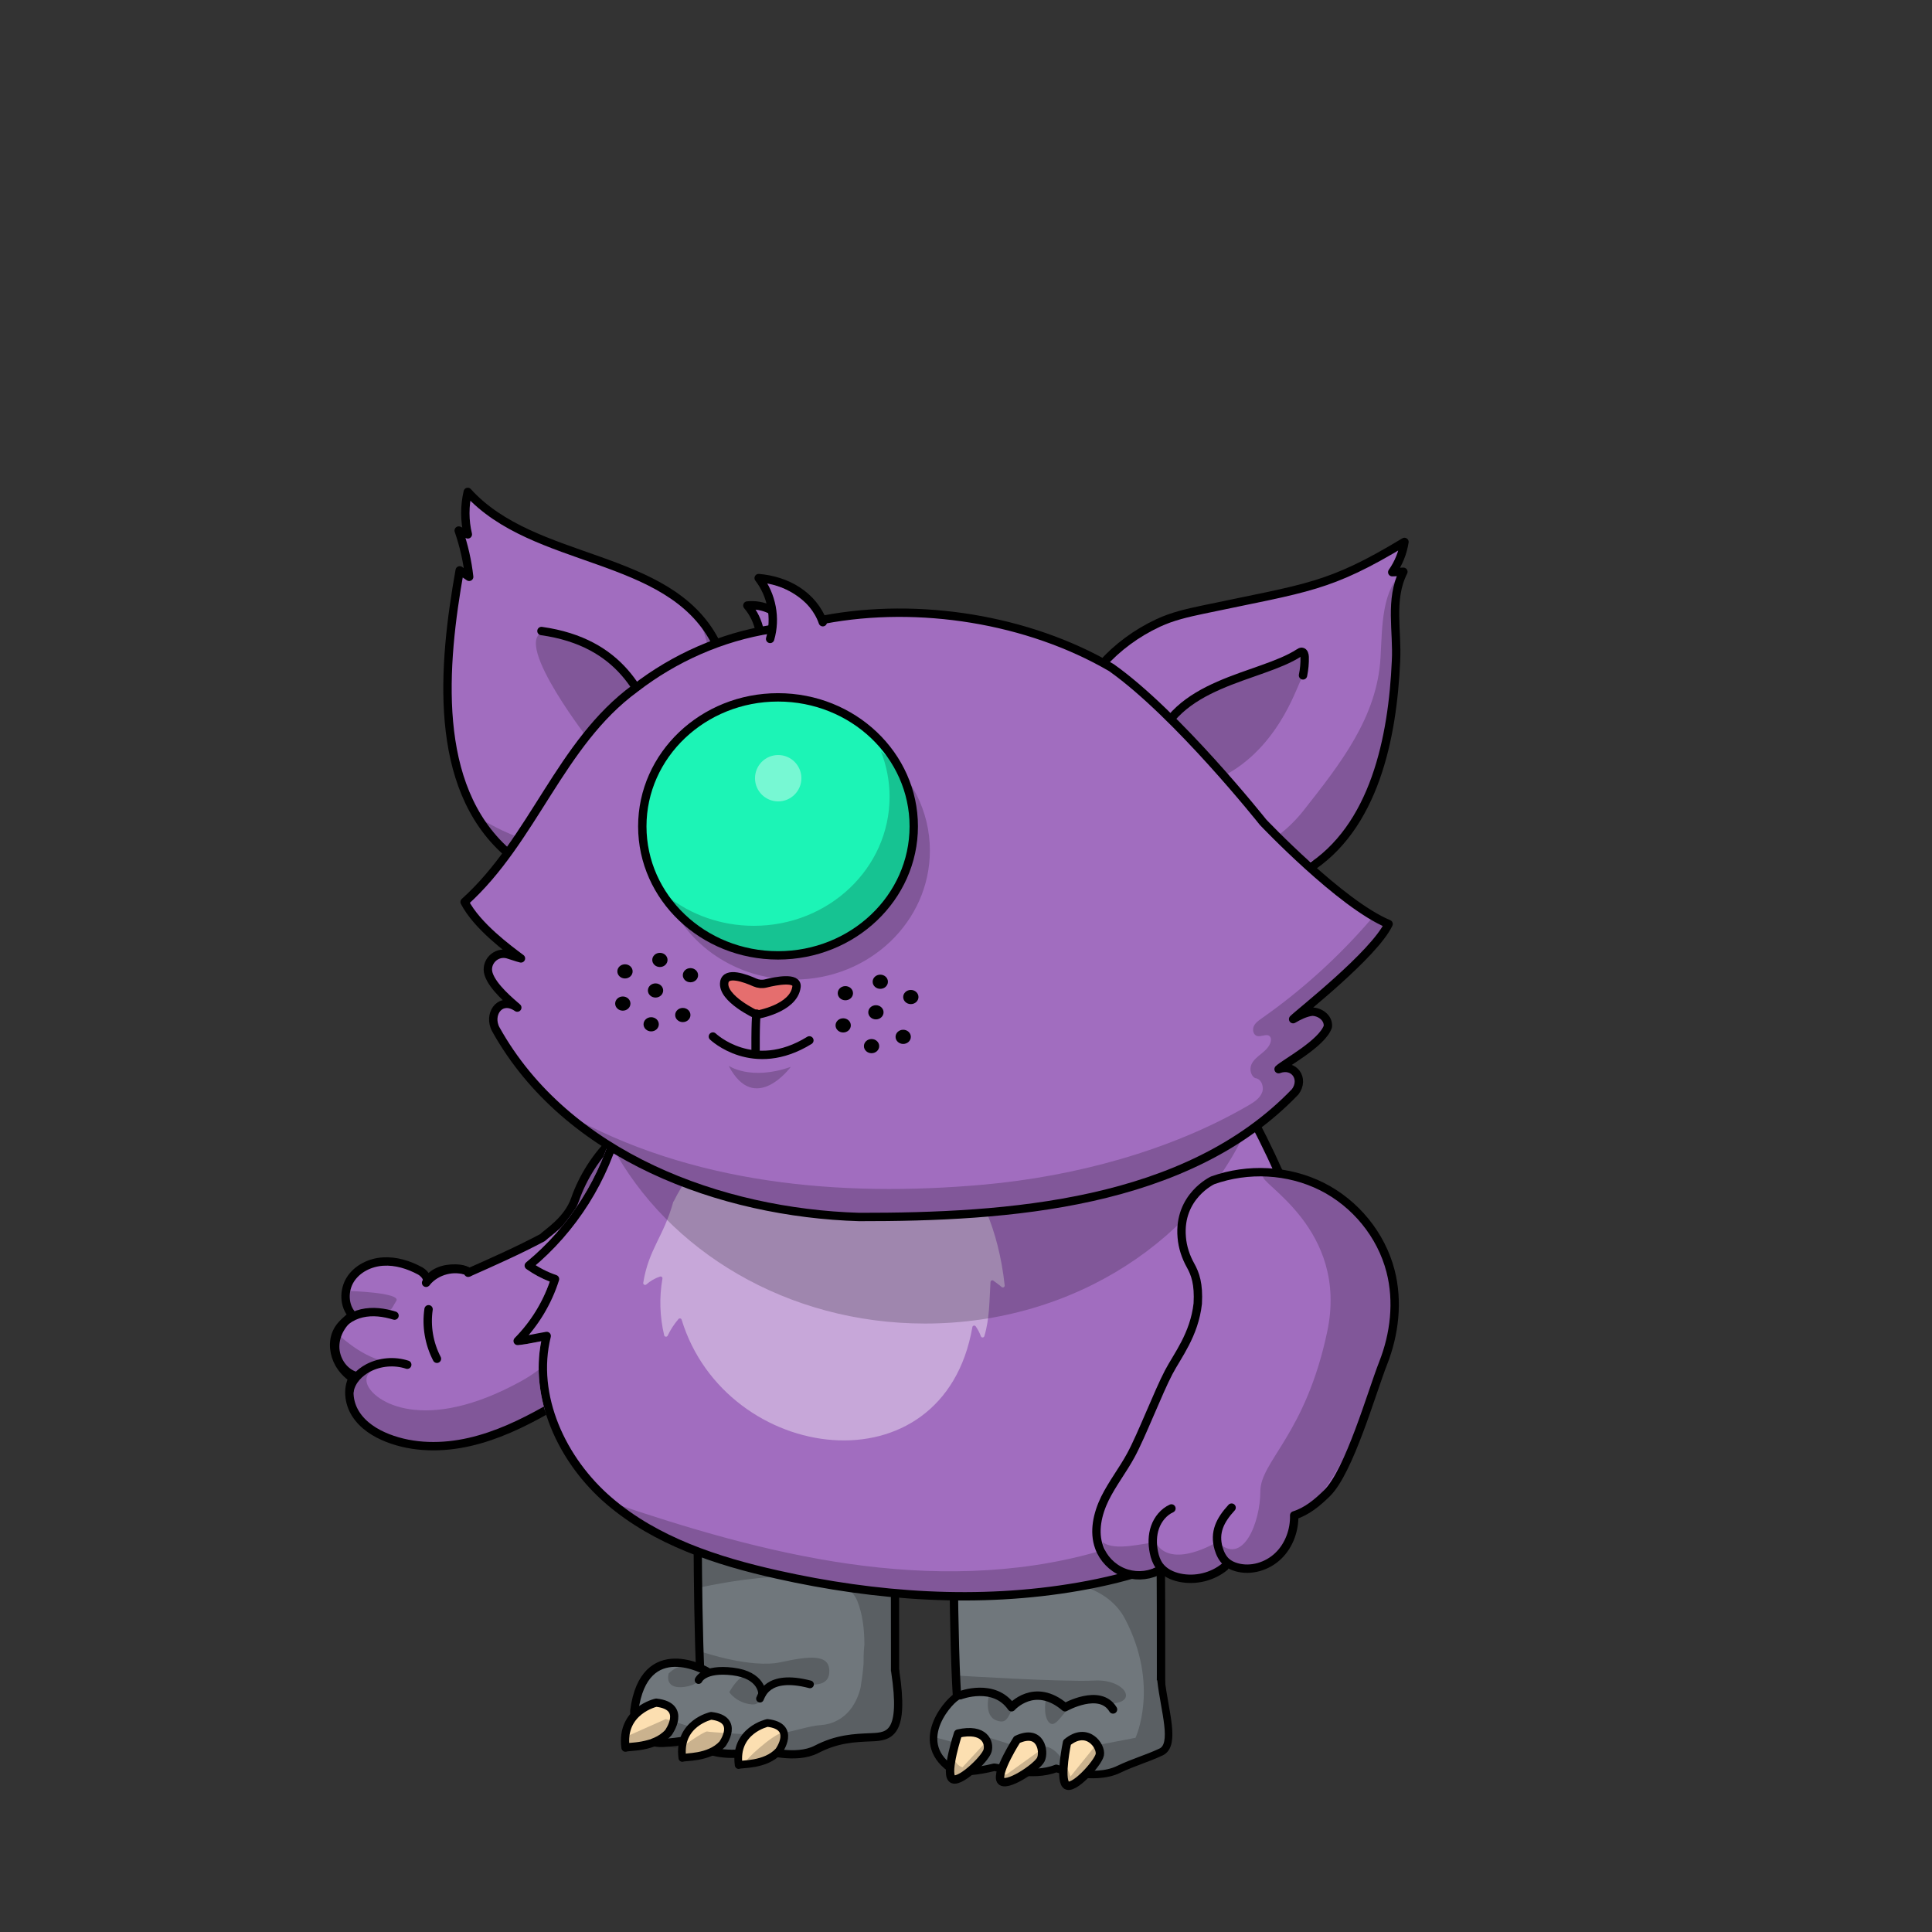 <svg xmlns="http://www.w3.org/2000/svg" xmlns:xlink="http://www.w3.org/1999/xlink" viewBox="0 0 3000 3000" width="100%" height="100%"><rect x="0" y="0" width="3000" height="3000" fill="#333333" stroke="none"/> <g id="Paws-and-Claws-Grey" class="legs">  <defs>   <style>    .leg-color {     fill: #70777C;     }    @keyframes walk1 {     0% { transform: translate(0px, 0px); }     50% { transform: translate(0px, 0px); }     75% { transform: translate(0px, -50px) scaleY(.93); }     100% { transform: translate(0px, 0px); }    }    @keyframes walk2 {     0% { transform: translate(0px, 0px); }     25% { transform: translate(0px, -50px) scaleY(.93); }     50% { transform: translate(0px, 0px); }     100% { transform: translate(0px, 0px); }    }    #paws-claws-leg1 {     transform-origin: 2042px 2147px;     animation-duration: .5s;     animation-name: walk2;     animation-fill-mode: forwards;     animation-iteration-count: infinite;     animation-delay: 0;    }    #paws-claws-leg2 {     transform-origin: 2042px 2147px;     animation-duration: .5s;     animation-name: walk1;     animation-fill-mode: forwards;     animation-iteration-count: infinite;    }    @keyframes bounce-body {     0% { transform: translate(0px, 0px) }     50% { transform: translate(0px, -20px) }     100% { transform: translate(0px, 0px) }    }    .face,    .head,    .body,    .arms {     animation-duration: .5s;     animation-name: bounce-body;     animation-fill-mode: forwards;     animation-iteration-count: infinite;    }   </style>  </defs>  <g id="Paws-Claws">   <g id="paws-claws-leg1">    <path class="leg-color" d="M1389.15,2357.68l.04-198.23-305.82-.06-.04,198.23s-.49,266.34,10.54,312c10.6,43.85,70.71,13.51,70.71,13.51,0,0,40.65,25.31,76.01,.02,0,0,31.81,32.05,68.94,1.7,0,0,38.88,26.99,74.24-1.67,0,0,3.54-3.37,5.31-35.42,1.77-32.04,.06-290.08,.06-290.08Z" style="stroke: #000; stroke-linecap: round; stroke-linejoin: round; stroke-width: 12.77px;"/>    <path class="leg-color" d="M1098.04,2595.48s-97.61-56.6-113.16,60.99c0,36.61,18.85,51.03,44.36,49.93,25.51-1.1,48.81-6.65,48.81-6.65,0,0,14.41,37.72,108.71,17.77-1.11,0,48.81,15.54,80.98-1.09s58.24-17.74,85.7-18.84,51.55-4.62,36.69-102.27" style="stroke: #000; stroke-linecap: round; stroke-linejoin: round; stroke-width: 12.77px;"/>    <path d="M1018.99,2643.87s-55.47,12.19-47.72,69.88c3.33-2.22,44.37,1.12,66.56-23.28,0,0,29.96-41.04-18.85-46.6Z" style="fill: #fcdfb1; stroke: #000; stroke-linecap: round; stroke-linejoin: round; stroke-width: 12.77px;"/>    <path d="M1104.21,2664.33s-51.93,11.41-44.67,65.42c3.12-2.08,41.54,1.05,62.32-21.8,0,0,28.05-38.42-17.65-43.62Z" style="fill: #fcdfb1; stroke: #000; stroke-linecap: round; stroke-linejoin: round; stroke-width: 11.95px;"/>    <path d="M1191.66,2675.38s-51.93,11.41-44.67,65.42c3.12-2.08,41.54,1.05,62.32-21.8,0,0,28.05-38.42-17.65-43.62Z" style="fill: #fcdfb1; stroke: #000; stroke-linecap: round; stroke-linejoin: round; stroke-width: 11.95px;"/>    <path d="M1084.73,2608.79s7.77-18.86,53.25-13.3,45.47,34.4,45.47,34.4" style="fill: none; stroke: #000; stroke-linecap: round; stroke-linejoin: round; stroke-width: 11.95px;"/>    <path d="M1180.12,2637.65c2.22-3.33,9.99-39.93,77.66-22.17" style="fill: none; stroke: #000; stroke-linecap: round; stroke-linejoin: round; stroke-width: 11.95px;"/>    <g>     <path d="M1033.87,2669.32l-69.89,31.05c16.64,21.08,46.59-1.1,46.59-1.1,2.22,5.55,22.18,13.32,36.6,14.43,14.42,1.11,25.52-32.16,25.52-32.16l-38.82-12.21Z" style="opacity: .2;"/>     <path d="M1098.02,2688.66c-3.33-1.11-43.95,25.29-41.05,28.83,9.98,12.2,44.37,0,44.37,0l45.48,7.77,12.21-32.17s-57.68-3.34-61.01-4.45Z" style="opacity: .2;"/>     <path d="M1389.79,2580.01l-.7-.75-.56-417.47-305.69-.06,2.74,303.68s216.33-50.71,245.43,20.02c8.24,20.02,11.21,44.16,11.23,68.5-.81,6.33-1.27,14.52-1.27,24.96,0,1.81-.03,3.58-.07,5.33-1.09,12.84-2.76,25.25-4.64,36.62-12.67,49.51-47.48,56.97-61.87,57.87-17.75,1.11-46.59,11.08-59.91,12.19s-62.9,46.04-55.48,45.47c14.42-1.11,28.84-5.54,39.94-13.3,11.09-7.76,31.06-1.1,49.92-1.1,18.86,0,39.94-21.07,93.19-25.5,53.25-4.43,45.49-15.52,49.93-33.27s-2.2-83.2-2.2-83.2Z" style="opacity: .2;"/>     <path d="M1074.74,2616.55c12.2-4.43,24.41-18.85,2.22-27.73-22.18-8.88-38.83,9.98-38.83,9.98-5.55,26.62,24.4,22.19,36.6,17.76Z" style="opacity: .2;"/>     <path d="M1191.22,2622.12c6.66-8.87,26.63-11.09,51.03-7.75,24.4,3.33,46.59,3.34,45.49-21.07-1.1-24.41-29.95-22.19-75.43-12.22-45.48,9.97-120.91-15.56-120.91-15.56l-4.44,21.08s5.54,17.75,23.29,9.99c12.34-5.4,33.78-1.14,47.58,5.31-12.58,1.64-25.4,25.75-25.4,25.75,0,0,11.09,16.64,34.38,18.87,15.45,1.47,16.26-12.17,10.85-25.1,4.49,4.46,9.45,6.18,13.56,.7Z" style="opacity: .2;"/>    </g>   </g>   <g id="paws-claws-leg2" data-name="paws-claws-leg3">    <path class="leg-color" data-name="leg-color" d="M1802.13,2356.13l.04-208.55-321.74-.07-.04,208.55s-.52,280.21,11.09,328.25c11.15,46.13,74.39,14.21,74.39,14.21,0,0,42.77,26.62,79.97,.02,0,0,33.47,33.72,72.53,1.79,0,0,40.91,28.4,78.11-1.76,0,0,3.72-3.55,5.59-37.26,1.87-33.71,.06-305.18,.06-305.18Z" style="stroke: #000; stroke-linecap: round; stroke-linejoin: round; stroke-width: 13px;"/>    <path class="leg-color" d="M1487.75,2633.56c-10.16,2.76-72.85,68.3-11.86,112.35,0,0,11.86,12.13,67.76-1.69,6.78,0,59.29,16.9,96.56,1.69,0,0,57.6,20.33,96.56,1.69,24.76-11.84,42.35-16.05,66.07-27.11,23.72-11.06,5.08-64.82,0-111.81" style="stroke: #000; stroke-linecap: round; stroke-linejoin: round; stroke-width: 11.74px;"/>    <path d="M1487.71,2691.89s-19.24,58.27-9.96,69.41c9.28,11.14,51.98-29.7,55.7-42.7,3.71-13-4.89-35.99-45.74-26.71Z" style="fill: #fcdfb1; stroke: #000; stroke-linecap: round; stroke-linejoin: round; stroke-width: 13px;"/>    <path d="M1579.14,2701.29s-32.45,50.66-25.25,63.25c7.2,12.59,56.37-20.18,62.29-32.32,5.92-12.15,.15-48.41-37.04-30.93Z" style="fill: #fcdfb1; stroke: #000; stroke-linecap: round; stroke-linejoin: round; stroke-width: 13px;"/>    <path d="M1656.9,2705.69s-11.75,55.23-1.7,65.69c10.05,10.46,49.76-33.3,52.54-46.52,2.79-13.23-19.28-45.16-50.84-19.17Z" style="fill: #fcdfb1; stroke: #000; stroke-linecap: round; stroke-linejoin: round; stroke-width: 13px;"/>    <path d="M1491.14,2632.4s52.52-20.33,79.62,18.64c0,0,35.58-40.66,83.01,0,0,0,54.21-30.49,74.54,3.39" style="fill: none; stroke: #000; stroke-linecap: round; stroke-linejoin: round; stroke-width: 13px;"/>    <path d="M1480.97,2468.08s211.76-57.6,265.98,45.74,16.26,184.62,16.26,184.62l-62,11.89-38.96,48.28s-13.55-43.2-38.96-46.59l-60.14,43.2s-15.25,4.24,4.24-27.95l6.78-16.94-37.27-11.86-42.35,45.74s-22.02-5.08-8.47-37.27l-37.27-10.16s1.69,28.8,15.25,33.88c5.08,15.25,9.32,16.94,14.4,25.41s16.94,10.16,25.41-1.69c8.47-11.86,42.35-10.16,42.35-10.16l.85,18.64s17.84,7.85,36.42-4.24c16.94-11.01,35.58-8.47,49.98-11.01s24.56,25.41,24.56,25.41c0,0,19.48-8.47,30.49-22.02,4.24,.85,21.18,10.16,54.21-6.78s51.67-20.33,51.67-20.33c0,0,31.34-.85,16.09-58.45s-7.62-177.03-7.62-177.03l-.85-189.74-322.73-.85,1.69,170.26Z" style="opacity: .2;"/>    <path d="M1487.75,2601.91s162.63,10.16,211.76,7.62,70.31,37.27,20.33,35.58c0,0-40.66-12.71-56.75,3.39s-25.41,36.42-34.73,25.41-4.24-36.42-4.24-36.42c0,0-27.95-11.01-44.05,5.93-16.09,16.94-12.71,35.58-33.04,27.95s-11.01-40.66-11.01-40.66c0,0-15.25-9.32-35.58-.85s-12.71-27.95-12.71-27.95Z" style="opacity: .2;"/>   </g>   <g>    <g>     <rect class="leg-color" x="1083.99" y="2096.67" width="719.43" height="210.47"/>     <polyline points="1083.99 2307.14 1083.99 2096.67 1803.42 2096.67 1803.42 2307.14" style="fill: none; stroke: #000; stroke-linecap: round; stroke-linejoin: round; stroke-width: 13px;"/>    </g>    <g style="opacity: .2;">     <rect x="1083.99" y="2096.67" width="719.43" height="210.47"/>     <polyline points="1083.99 2307.14 1083.99 2096.67 1803.42 2096.67 1803.42 2307.14"/>    </g>    <path d="M1381.85,2301.23s54.15,11.86,107.14-1.13" style="fill: none; stroke: #000; stroke-linecap: round; stroke-miterlimit: 10; stroke-width: 13px;"/>   </g>  </g> </g> <g id="Florax-Body-Purple" class="body">  <defs>   <style>    .arm-back {     clip-path: url(#body-mask);    }    .body-color {     fill: #A16DBF;    }   </style>   <clipPath id="body-mask">    <path d="M-1.38-5.9V3002.85H2998.33V-5.9H-1.38ZM2057.54,2194.43c-22.38,74.92-76.03,143-151.07,191.71-62.32,40.45-137.77,67.94-230.68,84.05-57.52,10.02-117.33,15.02-179.1,15.02-92.93,0-190.32-11.32-291.28-33.92-81.15-18.11-184.5-47.64-263.96-115.86-37.66-32.33-68.28-74.6-86.23-119.03-18.19-45.03-23.24-91.05-14.79-133.76-2.36,.45-4.69,.9-6.98,1.35-9.97,1.95-19.38,3.79-29.07,4.73-2.72,.26-5.33-1.21-6.5-3.68s-.67-5.42,1.25-7.36c24.44-24.68,43.21-54.85,54.53-87.59-12.83-4.93-25.04-11.5-36.39-19.57-1.65-1.17-2.66-3.05-2.73-5.07-.07-2.02,.81-3.96,2.37-5.25,67.76-55.66,116.56-133.1,137.42-218.07,13.95-57.05,33.13-106.04,57-145.61,26.59-44.08,59.96-78.11,99.17-101.15,53.92-31.76,120.01-49.3,208.01-55.2,109.22-7.36,200.05-2.96,277.67,13.47,75.68,16.02,139.07,43.56,193.79,84.2,50.9,37.8,95.24,87.82,135.52,152.91,34.89,56.36,68.02,125.81,104.26,218.56,19.42,49.78,32.06,97.23,37.57,141.03,6.54,52.03,3.25,100.51-9.79,144.09Z" style="fill: #55ff59;"/>   </clipPath>  </defs>  <g>   <path class="body-color" d="M960.64,1743.68c-21.16,86.19-70.96,165.15-139.61,221.54,12.52,8.9,26.32,16,40.77,20.9-11.35,36-31.48,69.29-58.06,96.13,14.58-1.42,29.03-5.03,45.16-7.74-23.22,93.16,23.87,193.41,96.77,255.99,72.9,62.58,167.48,93.54,261.15,114.45,153.28,34.32,313.02,45.8,467.85,18.84,80.38-13.93,159.86-38.71,228.25-83.09s125.03-109.93,148.38-188.12c27.48-91.87,7.23-191.61-27.61-280.89-130.32-333.54-268.38-494.43-704.75-465.01-71.22,4.77-143.61,18.06-205.15,54.32-80.38,47.22-126.96,135.61-153.16,242.7Z" style="stroke: #000; stroke-linecap: round; stroke-linejoin: round; stroke-width: 13px;"/>   <path d="M1045.54,1865.87c-14.97,54.58-38.32,73.55-46.71,126.06-.39,2.58,2.71,4.39,4.77,2.58,6.19-5.42,13.42-9.68,21.29-12.26,2.06-.65,4.13,1.03,3.74,3.23-5.16,29.16-4.13,59.22,2.71,88,.65,2.58,4.26,2.97,5.42,.52,4.39-9.29,10.06-17.93,16.77-25.81,1.42-1.68,4.26-1.16,4.9,1.03,68.77,224.64,406.44,269.8,451.47,11.48,.39-2.45,3.61-3.23,5.16-1.16,3.35,4.77,6.06,9.94,8,15.35,.9,2.58,4.64,2.58,5.42-.13,8.26-27.35,7.74-55.09,9.55-84,.13-2.32,2.84-3.48,4.64-2.06,4,3.1,8.77,6.19,12.52,9.68,1.94,1.81,5.16,.26,4.9-2.32-38.32-350.95-409.27-343.99-514.04-130.45-.39-.13-.39,0-.52,.26Z" style="fill: #fff; isolation: isolate; opacity: .4;"/>   <path d="M2022.79,1921.48c16.39,73.29,18.71,151.35-5.03,222.7-22.71,68.26-68.51,127.74-125.03,172.25-56.51,44.51-123.35,74.71-192.64,94.19-123.87,34.71-255.47,35.87-382.82,17.55-127.35-18.32-251.22-55.48-370.44-96,57.8,51.09,117.8,79.74,188.51,94.06,112.51,22.84,216.89,48.26,331.6,52.51s240.51-13.03,347.08-55.61c89.93-35.87,174.06-95.61,218.83-181.41,50.06-96,44.13-216.25-10.06-320.25Z" style="isolation: isolate; opacity: .2;"/>   <path id="neck-shadow" d="M1387.8,1444.27c-284.61-4.52-379.48,117.46-406.59,232.66-12.15,51.63-22.93,83.28-31.14,102.51,87.51,163.22,272.38,275.75,486.29,275.75,232.44,0,430.58-132.86,506.79-319.25-148.24-245.47-281.99-287.32-555.36-291.66Z" style="opacity: .2;"/>  </g> </g> <g id="Pudgy-Arms" class="arms">  <g>   <g class="arm-front">    <path d="M1898.72,1826.93c-27.6,7.38-50.26,29.7-59.76,56.51-9.5,26.8-6.05,57.73,7.9,82.57,7.63,13.67,18.45,29.39,11.3,43.31-2.44,4.73,3.37,11.82-.54,15.45,3.21,26.21-18.01,52.01-29.36,76.8-9.84,21.26-49.67,112.02-59.43,133.4-9.71,21.19-22.98,40.56-34.67,60.63-11.62,20.19-21.94,41.75-24.63,64.83-2.69,23.08,3.06,48.21,19.8,64.51,16.74,16.3,45.16,21.06,64.46,9.1,25.84,21.39,65.02,24.68,94.16,8.02,5.77-3.26,11.47-7.47,18.05-8.27,4.57-.59,9.14,.47,13.73,1.03,40.75,5.64,83.13-25.45,89.91-66.22,.52-3.26,.85-6.57,2.6-9.42,1.53-2.39,3.94-4.14,6.34-5.9,71.69-46.15,114.85-186.85,135.23-258.02,20.37-71.16,8.41-153.12-39.46-209.65-46.64-54.47-125.97-82.78-215.65-58.69Z" style="fill: #a16dbf;"/>    <g>     <path d="M1819,2342.31c-11.99,5.49-20.99,16.57-25.4,29.04-4.41,12.46-4.49,26.12-1.83,39.15,1.49,7.48,4.05,14.82,8.55,21,7.43,10.02,19.35,15.73,31.56,18.32,24.21,5.13,50.5-1.14,69.72-16.83" style="fill: none; stroke: #000; stroke-linecap: round; stroke-linejoin: round; stroke-width: 13px;"/>     <path d="M1912.41,2341.02c-17.81,19.44-27.49,38.23-20.15,63.56,2.27,7.68,5.91,15.19,11.74,20.58,4.53,4.03,10.03,6.67,15.78,8.34,22.61,6.58,48.04-1.15,65.06-17.5,17.02-16.35,25.39-40.35,24.76-62.94,19.66-6.11,36.12-19.82,50.81-34.3,34.78-33.95,69.55-156.81,87.32-201.99,17.77-45.17,23.65-95.74,11.56-142.86-14.47-56.36-54.58-105.36-106.68-131.48-52.1-26.12-114.8-29.22-169.59-9.62,0,0-53.53,24.76-48.02,88.41,1.24,15.34,6.11,30.16,13.67,43.71,7.42,13.31,12.9,28.79,11.21,59.28-5.39,48.48-31.91,81.29-45.18,106.73-16.38,31.23-41.79,97.67-58.63,128.68-12.43,22.97-28.75,43.82-40.38,67.3-11.44,23.53-17.9,51.32-8.91,75.83,6.24,17.12,19.99,31.43,36.74,38.37,16.83,7.06,36.59,6.64,53.16-1.08" style="fill: none; stroke: #000; stroke-linecap: round; stroke-linejoin: round; stroke-width: 13px;"/>    </g>   </g>   <g class="arm-back">    <path d="M1051.23,1731.14c-72.28-9.04-135.53,65.51-158.12,131.01-11.36,32.95-43.88,52.52-50.56,59.55-37.61,19.96-76.81,37.42-115.66,54.6-.23-.17-.45-.46-.06-2.1-21.95-8.58-49-1.5-64.15,16.42,2.66-5.61-4.07-13.79-10.55-17.3-17.59-9.42-37.38-15.66-57.43-14.37-20.06,1.29-39.86,10.98-50.58,27.72-10.74,16.86-10.35,40.95,3.16,55.61-15.7,10.99-26.66,29.25-26.8,48.43-.14,19.18,11.59,38.52,29.62,45.14-11.65,17.63-9.19,41.92,2.24,59.78,11.43,17.86,30.09,29.67,49.65,37.31,40.11,15.7,85.17,15.72,127.17,6.11,42-9.6,81.38-28.37,118.92-49.51,69.78-39.33,133.98-50.85,191.88-106.02,24.47-11.24,63.25-90.35,74.54-167.15,11.29-76.8,9.04-176.19-63.25-185.22Z" style="fill: #a16dbf; stroke: #000; stroke-linecap: round; stroke-linejoin: round; stroke-width: 13px;"/>    <g>     <path d="M542.88,2159.27c2.95-15.47,14.95-27.82,28.9-35.17,18.49-9.64,40.85-11.48,60.6-4.99" style="fill: none; stroke: #000; stroke-linecap: round; stroke-linejoin: round; stroke-width: 13px;"/>     <path d="M612.61,2042.87c-16.45-5.06-33.97-7.42-50.77-3.53-16.81,3.89-32.34,14.65-39.23,30.28-6.56,15.17-4.2,33.43,3.98,47.9,5.13,8.9,12.29,16.56,20.79,22.33" style="fill: none; stroke: #000; stroke-linecap: round; stroke-linejoin: round; stroke-width: 13px;"/>     <path d="M728.17,1975.59c-5.71-4.42-13.23-5.6-20.38-5.81-8.98-.23-18.17,.94-26.43,4.47-8.26,3.54-15.61,9.57-19.75,17.67" style="fill: none; stroke: #000; stroke-linecap: round; stroke-linejoin: round; stroke-width: 13px;"/>     <path d="M665.48,2033.01c-3.85,26.17,.76,53.41,13.01,76.88" style="fill: none; stroke: #000; stroke-linecap: round; stroke-linejoin: round; stroke-width: 13px;"/>    </g>    <g style="opacity: .2;">     <path d="M1051.23,1731.14c-72.28-9.04-135.53,65.51-158.12,131.01-6.31,18.29-19.13,32.45-30.44,42.64,10.77,18.44,88.28,161.62-53.14,239.71-151.34,83.58-230.4,31.62-239.43,4.52s40.66-33.88,40.66-33.88c-38.03,0-77.88-35.73-86.47-43.87-2.42,6.19-3.78,12.76-3.83,19.44-.14,19.18,11.59,38.52,29.62,45.14-11.65,17.63-9.19,41.92,2.24,59.78,11.43,17.86,30.09,29.67,49.65,37.31,40.11,15.7,85.17,15.72,127.17,6.11,42-9.6,81.38-28.37,118.92-49.51,69.78-39.33,133.98-50.85,191.88-106.02,24.47-11.24,63.25-90.35,74.54-167.15,11.29-76.8,9.04-176.19-63.25-185.22Z"/>     <path d="M533.16,2055.73c13.08-9.24,35.63-15.84,52.76-17.39,24.85-2.26,20.33-4.52,29.36-18.07,9.04-13.55-76.8-15.81-76.8-15.81,0,0-.49,.48-1.41,1.38-1.9,13.07,1.3,26.8,10.19,36.44-5.33,3.73-10.11,8.3-14.11,13.45Z"/>    </g>   </g>   <path d="M2012.26,2359.18c1.53-2.39,3.94-4.14,6.34-5.9,60.09-43.25,114.85-186.85,135.23-258.02s8.41-153.12-39.46-209.65c-34.09-39.81-85.65-65.65-145.95-67.26-2.37,2.34-4.67,4.88-6.88,7.65-8.58,10.73,133.27,81.32,99.39,241.69s-103.91,201.03-103.91,248.47-27.04,117.31-66.6,77.86c0,0-71.18,44.12-96.03,1.2-16.4,0-63.64,14.69-82.5-.96,3.14,11.58,8.84,22.3,17.45,30.69,16.74,16.3,45.16,21.06,64.46,9.1,25.84,21.39,65.02,24.68,94.16,8.02,5.77-3.26,11.47-7.47,18.05-8.27,4.57-.59,9.14,.47,13.73,1.03,40.75,5.64,83.13-25.45,89.91-66.22,.52-3.26,.85-6.57,2.6-9.42Z" style="opacity: .2;"/>  </g> </g> <g id="Purpleena" class="head">  <g>   <g>    <path d="M786.46,1322.66c-115.09-102.45-98.96-289.41-72.64-437.01,4.9,3.35,9.81,6.71,14.71,10.06-2.71-24.39-8.26-48.64-16.26-71.87,4.77,1.94,9.42,4,14.19,5.94-5.16-21.55-5.16-44.26-.13-65.93,102.96,113.8,311.08,93.54,383.73,231.35,37.81,71.74,79.74,222.7-26.06,323.47-77.29,73.42-221.67,71.48-297.54,4Z" style="fill: #a16dbf;"/>    <path d="M1089.8,972.1s36,40.13,46.84,89.16c10.84,49.03,25.68,143.22-5.81,192.25-31.48,49.03-61.29,88.25-120.51,108.12-59.22,19.87-161.28,14.58-203.86-23.61-42.58-38.32-50.06-39.87-66.06-71.09,0,0,76.51,56.77,182.57,53.29,84.64-2.71,158.7-58.58,180.64-130.7,21.93-72.13,3.48-167.74-13.81-217.41Z" style="isolation: isolate; opacity: .2;"/>    <path d="M786.46,1322.66c-115.09-102.45-98.96-289.41-72.64-437.01,4.9,3.35,9.81,6.71,14.71,10.06-2.71-24.39-8.26-48.64-16.26-71.87,4.77,1.94,9.42,4,14.19,5.94-5.16-21.55-5.16-44.26-.13-65.93,102.96,113.8,311.08,93.54,383.73,231.35,37.81,71.74,79.74,222.7-26.06,323.47-77.29,73.42-221.67,71.48-297.54,4Z" style="fill: none; stroke: #000; stroke-linecap: round; stroke-linejoin: round; stroke-width: 13px;"/>    <path d="M840.78,979.84c124.64,17.55,158.96,99.74,181.15,162.7" style="fill: none; stroke: #000; stroke-linecap: round; stroke-linejoin: round; stroke-width: 13px;"/>   </g>   <g>    <path d="M1695.32,1301.24c-90.06-109.54-34.58-269.67,103.35-334.05,21.93-10.19,45.16-15.48,69.67-20.64,163.61-34.45,195.22-34.32,312.5-105.03-2.58,16.9-9.16,33.03-18.97,46.97,5.81-.26,11.48-.39,17.29-.65-21.81,43.22-8.9,92.25-11.48,138.7-5.16,117.41-32.9,259.22-138.32,324.12-105.8,65.29-259.34,41.42-334.05-49.42Z" style="fill: #a16dbf;"/>    <path d="M1907.32,1200.88c83.87-48.13,108.86-143.89,113.51-145.69,4.64-1.81-.62-12.9,1.32-17.41,2.45-5.68,4.39-11.61,5.68-17.68,.39-1.81,.52-4.26-1.16-5.16-.9-.52-2.06-.26-3.1,.13-7.23,2.19-13.81,5.68-20.52,9.16-17.42,9.16-50.58,14.58-68,23.74-16.64,8.77-59.87,25.29-76.64,34.06-26.97,14.19-51.35,49.29-66.19,84,6.06,8,42.2,76.66,115.1,34.85Z" style="isolation: isolate; opacity: .2;"/>    <path d="M2171.17,895.07c-12,14.58-18.06,33.29-21.42,51.87-4.39,24.39-4.64,49.29-6.06,74.06-5.29,92.64-62.06,164.58-119.47,237.48-49.42,62.71-110.53,70.35-99.95,81.32,23.35-4.64,121.5,20.67,160.59-33.39,46.19-59.74,71.09-141.93,77.8-217.15,5.42-60.51-2.97-122.83,8.52-194.19Z" style="isolation: isolate; opacity: .2;"/>    <path d="M1695.32,1301.24c-90.06-109.54-34.58-269.67,103.35-334.05,21.93-10.19,45.16-15.48,69.67-20.64,163.61-34.45,195.22-34.32,312.5-105.03-2.58,16.9-9.16,33.03-18.97,46.97,5.81-.26,11.48-.39,17.29-.65-21.81,43.22-8.9,92.25-11.48,138.7-5.16,117.41-32.9,259.22-138.32,324.12-105.8,65.29-259.34,41.42-334.05-49.42Z" style="fill: none; stroke: #000; stroke-linecap: round; stroke-linejoin: round; stroke-width: 13px;"/>    <path d="M1792.22,1166.02c29.42-107.61,164.12-112.77,224.89-152.25,1.29-.9,2.71-1.68,4.26-1.68,3.35,.26,4.39,4.64,4.52,8,.26,9.55-.65,19.23-2.58,28.64" style="fill: none; stroke: #000; stroke-linecap: round; stroke-linejoin: round; stroke-width: 13px;"/>   </g>   <g>    <g>     <path d="M786.84,1326.28c103.74-156.51,136.12-240.64,323.08-331.34,23.35-7.87,47.61-13.16,72.13-15.61-6.97-12.52-13.93-24.9-20.77-37.42,11.74,2.19,23.35,4.9,34.84,8.13-3.61-15.74-7.74-31.48-12.52-46.97,36.51,6.19,70.06,28.13,89.54,59.22,146.06-24.52,299.73-1.68,433.53,63.61,5.94,2.84,11.1,6.97,16.52,10.58,77.55,52.64,278.96,282.7,299.6,305.02,37.93,38.84,79.48,73.8,130.58,92.25,.13,13.68-7.35,26.45-16.77,36.26-9.42,9.94-20.9,17.55-31.35,26.32-33.03,27.61-57.8,66.84-100.13,83.35,9.16-1.16,17.93-5.03,27.1-6.06,9.16-1.03,20.13,2.06,23.61,10.58,2.97,7.23-.13,15.48-4.26,22.06-14.84,24.26-40.9,38.97-65.8,52.77,10.71-2.32,23.48,2.58,27.22,12.77,4.39,11.87-4,24.52-12.64,33.93-19.61,21.16-42.58,39.22-69.03,53.42-124.77,80.25-274.96,111.35-422.82,123.74-134.19,11.23-271.34,8.13-400.5-30.06-129.16-38.19-250.18-114.06-325.02-226.06-8.77-13.03-17.16-27.87-15.35-43.48,1.81-15.61,19.1-29.81,33.93-20.64-14.32-10.45-26.71-23.48-36.77-38.06-8.13-12-14.19-29.42-4-39.74,8.13-8.39,21.81-6.58,33.29-4.26-28.39-21.55-53.68-47.35-74.45-76.25,25.55-18.45,47.22-42.19,67.22-78.06Z" style="fill: #a16dbf;"/>    </g>    <path d="M2128.34,1428.08c-49.8,57.8-106.83,109.54-169.28,153.28-4.77,3.35-9.94,6.97-12.26,12.39-2.32,5.42-.65,13.03,4.9,14.84,6.71,2.19,15.61-4.52,20.26,.9,1.81,2.06,1.81,5.03,1.29,7.61-1.68,7.74-8,13.68-14.19,18.71-6.19,5.03-12.9,10.06-16,17.42-3.1,7.35-.65,17.68,6.06,20.9,9.68,1.03,14.19,13.81,10.45,22.71-3.61,8.9-12.39,14.58-20.77,19.48-122.06,71.09-271.09,110.58-411.73,123.22-222.96,19.87-454.56-.9-649.39-110.96,99.09,81.42,222.44,130.32,349.02,151.74,126.45,21.42,256.38,16.26,383.34-2.06,136.77-19.87,277.67-58.32,378.44-152.9,11.61-10.97,23.35-24,24.13-40,.77-16-16-32.64-30.32-25.68,25.03-13.29,48.51-29.93,69.29-49.16,3.74-3.48,7.61-7.35,9.29-12.39,3.35-10.58-5.55-21.93-16.13-25.42-10.58-3.48-22.06-1.03-33.03,1.29,55.22-37.03,104.51-82.84,145.28-135.35-8.77-4.77-17.55-9.55-28.64-10.58Z" style="isolation: isolate; opacity: .2;"/>    <g>     <path d="M1277.66,966.16c-6.97-20.13-21.55-37.16-39.48-48.77-17.81-11.61-38.97-17.93-60.13-19.74,20.39,26.32,27.22,62.45,17.81,94.45" style="fill: none; stroke: #000; stroke-linecap: round; stroke-linejoin: round; stroke-width: 13px;"/>     <path d="M1179.6,979.84c-2.84-14.58-9.42-28.26-19.1-39.61,12-1.29,24.39,.9,35.22,6.06" style="fill: none; stroke: #000; stroke-linecap: round; stroke-linejoin: round; stroke-width: 13px;"/>     <path d="M1279.86,962.03c146.57-27.61,316.37-.9,445.79,74.58,102.58,72.51,235.6,240.12,235.6,240.12,0,0,120.77,127.48,194.96,158.06-23.35,48-136.9,136.51-148.25,147.74,8.77-5.16,19.1-10.32,29.42-11.61,11.61,0,25.81,9.03,24.52,23.22-9.16,26.32-67.22,57.03-76.51,66.06,24.26-9.03,40.77,14.97,25.81,35.1-169.03,176.12-446.82,194.7-677.01,194.44-214.7-6.45-454.18-94.06-564.11-291.09-.9-1.55-1.68-3.1-2.19-4.77-8.26-22.45,10.58-46.45,35.35-29.29-10.58-9.29-37.93-31.74-44.51-52-5.94-18.19,11.23-35.87,29.68-30.71,6.84,1.94,13.68,4.64,20.52,6.32-18.97-14.19-68.13-50.19-87.48-87.61,106.71-96,148.12-246.44,264.51-331.6,61.67-47.74,134.83-79.87,210.83-91.87" style="fill: none; stroke: #000; stroke-linecap: round; stroke-linejoin: round; stroke-width: 13px;"/>    </g>   </g>   <path d="M910.23,1143.28s-130.45-169.41-54.21-162.63c76.24,6.78,134.04,83.27,134.04,83.27l-79.83,79.36Z" style="opacity: .2;"/>  </g> </g> <g id="Green-Eye" class="face">  <defs>   <style>    .eye-blink, .eye-pupil {     opacity: 0;    }    @keyframes blink-shut {     0% { opacity: 0; }     40% { opacity: 0; }     41% { opacity: 1; }     50% { opacity: 1; }     51% { opacity: 0; }     100% { opacity: 0; }    }    @keyframes blink-open {     0% { opacity: 1; }     40% { opacity: 1; }     41% { opacity: 0; }     50% { opacity: 0; }     51% { opacity: 1; }     100% { opacity: 1; }    }    .eye-blink {     animation-duration: 2s;     animation-name: blink-shut;     animation-fill-mode: forwards;     animation-iteration-count: infinite;    }    .eye-pupil {     animation-duration: 2s;     animation-name: blink-open;     animation-fill-mode: forwards;     animation-iteration-count: infinite;    }   </style>  </defs>  <g>   <g>    <path d="M1172.17,1525.6c5.31,2.33,11.22,2.89,16.98,1.5,16.35-4.09,49.62-10.43,47.67,5.24-4.29,34.02-61.74,43.41-61.74,43.41,0,0-54.3-24.95-50.44-50.33,2.69-17.56,32.75-6.49,47.53,.19Z" style="fill: #e56e6e; stroke: #000; stroke-linecap: round; stroke-linejoin: round; stroke-width: 13px;"/>    <path d="M1106.98,1609.53s62.49,59.98,149.82,5.97" style="fill: none; stroke: #000; stroke-linecap: round; stroke-linejoin: round; stroke-width: 13px;"/>    <path d="M1173.27,1629.78c-.24-54.4,1.76-55.79,1.76-55.79" style="fill: none; stroke: #000; stroke-linecap: round; stroke-linejoin: round; stroke-width: 13px;"/>   </g>   <g>    <ellipse cx="1312.69" cy="1542.24" rx="11.86" ry="11.01"/>    <ellipse cx="1366.9" cy="1524.45" rx="11.86" ry="11.01"/>    <ellipse cx="1360.12" cy="1571.89" rx="11.86" ry="11.01"/>    <ellipse cx="1353.35" cy="1624.41" rx="11.86" ry="11.01"/>    <ellipse cx="1402.48" cy="1610.01" rx="11.86" ry="11.01"/>    <ellipse cx="1414.34" cy="1548.17" rx="11.86" ry="11.01"/>    <ellipse cx="1309.3" cy="1592.22" rx="11.86" ry="11.01"/>    <ellipse cx="970.48" cy="1508.36" rx="11.86" ry="11.01"/>    <ellipse cx="1024.69" cy="1490.57" rx="11.86" ry="11.01"/>    <ellipse cx="1017.91" cy="1538.01" rx="11.86" ry="11.01"/>    <ellipse cx="1011.14" cy="1590.52" rx="11.86" ry="11.01"/>    <ellipse cx="1060.27" cy="1576.12" rx="11.86" ry="11.01"/>    <ellipse cx="1072.13" cy="1514.29" rx="11.86" ry="11.01"/>    <ellipse cx="967.09" cy="1558.34" rx="11.86" ry="11.01"/>   </g>   <path d="M1131.42,1654.9s33.88,23.72,96.56,1.69c0,0-55.91,76.24-96.56-1.69Z" style="opacity: .2;"/>   <g>    <ellipse cx="1208.12" cy="1283.18" rx="210.76" ry="200.32" style="fill: #1cf4b6; stroke: #000; stroke-miterlimit: 10; stroke-width: 13px;"/>    <path d="M1367.83,1166.65c8.71,21.97,13.49,45.76,13.49,70.62,0,110.64-94.36,200.32-210.76,200.32-51.21,0-98.15-17.37-134.67-46.23,30.05,75.79,107.03,129.7,197.27,129.7,116.4,0,210.76-89.69,210.76-200.32,0-61.96-29.6-117.35-76.09-154.09Z" style="opacity: .2;"/>    <path class="eye-pupil" d="M1152.1,1336.95c74.45-73.88,34.83-146.13,22.6-164.52l-4.47-.63c-16.85,14.29-74.9,72.77-23.78,164.36l5.66,.8Z"/>    <circle cx="1208.37" cy="1208.41" r="36" style="fill: #fff; opacity: .4;"/>   </g>   <line class="eye-blink" x1="1122.95" y1="1250.01" x2="1197.49" y2="1256.78" style="fill: none; stroke: #000; stroke-linecap: round; stroke-linejoin: round; stroke-width: 22px;"/>  </g> </g></svg>